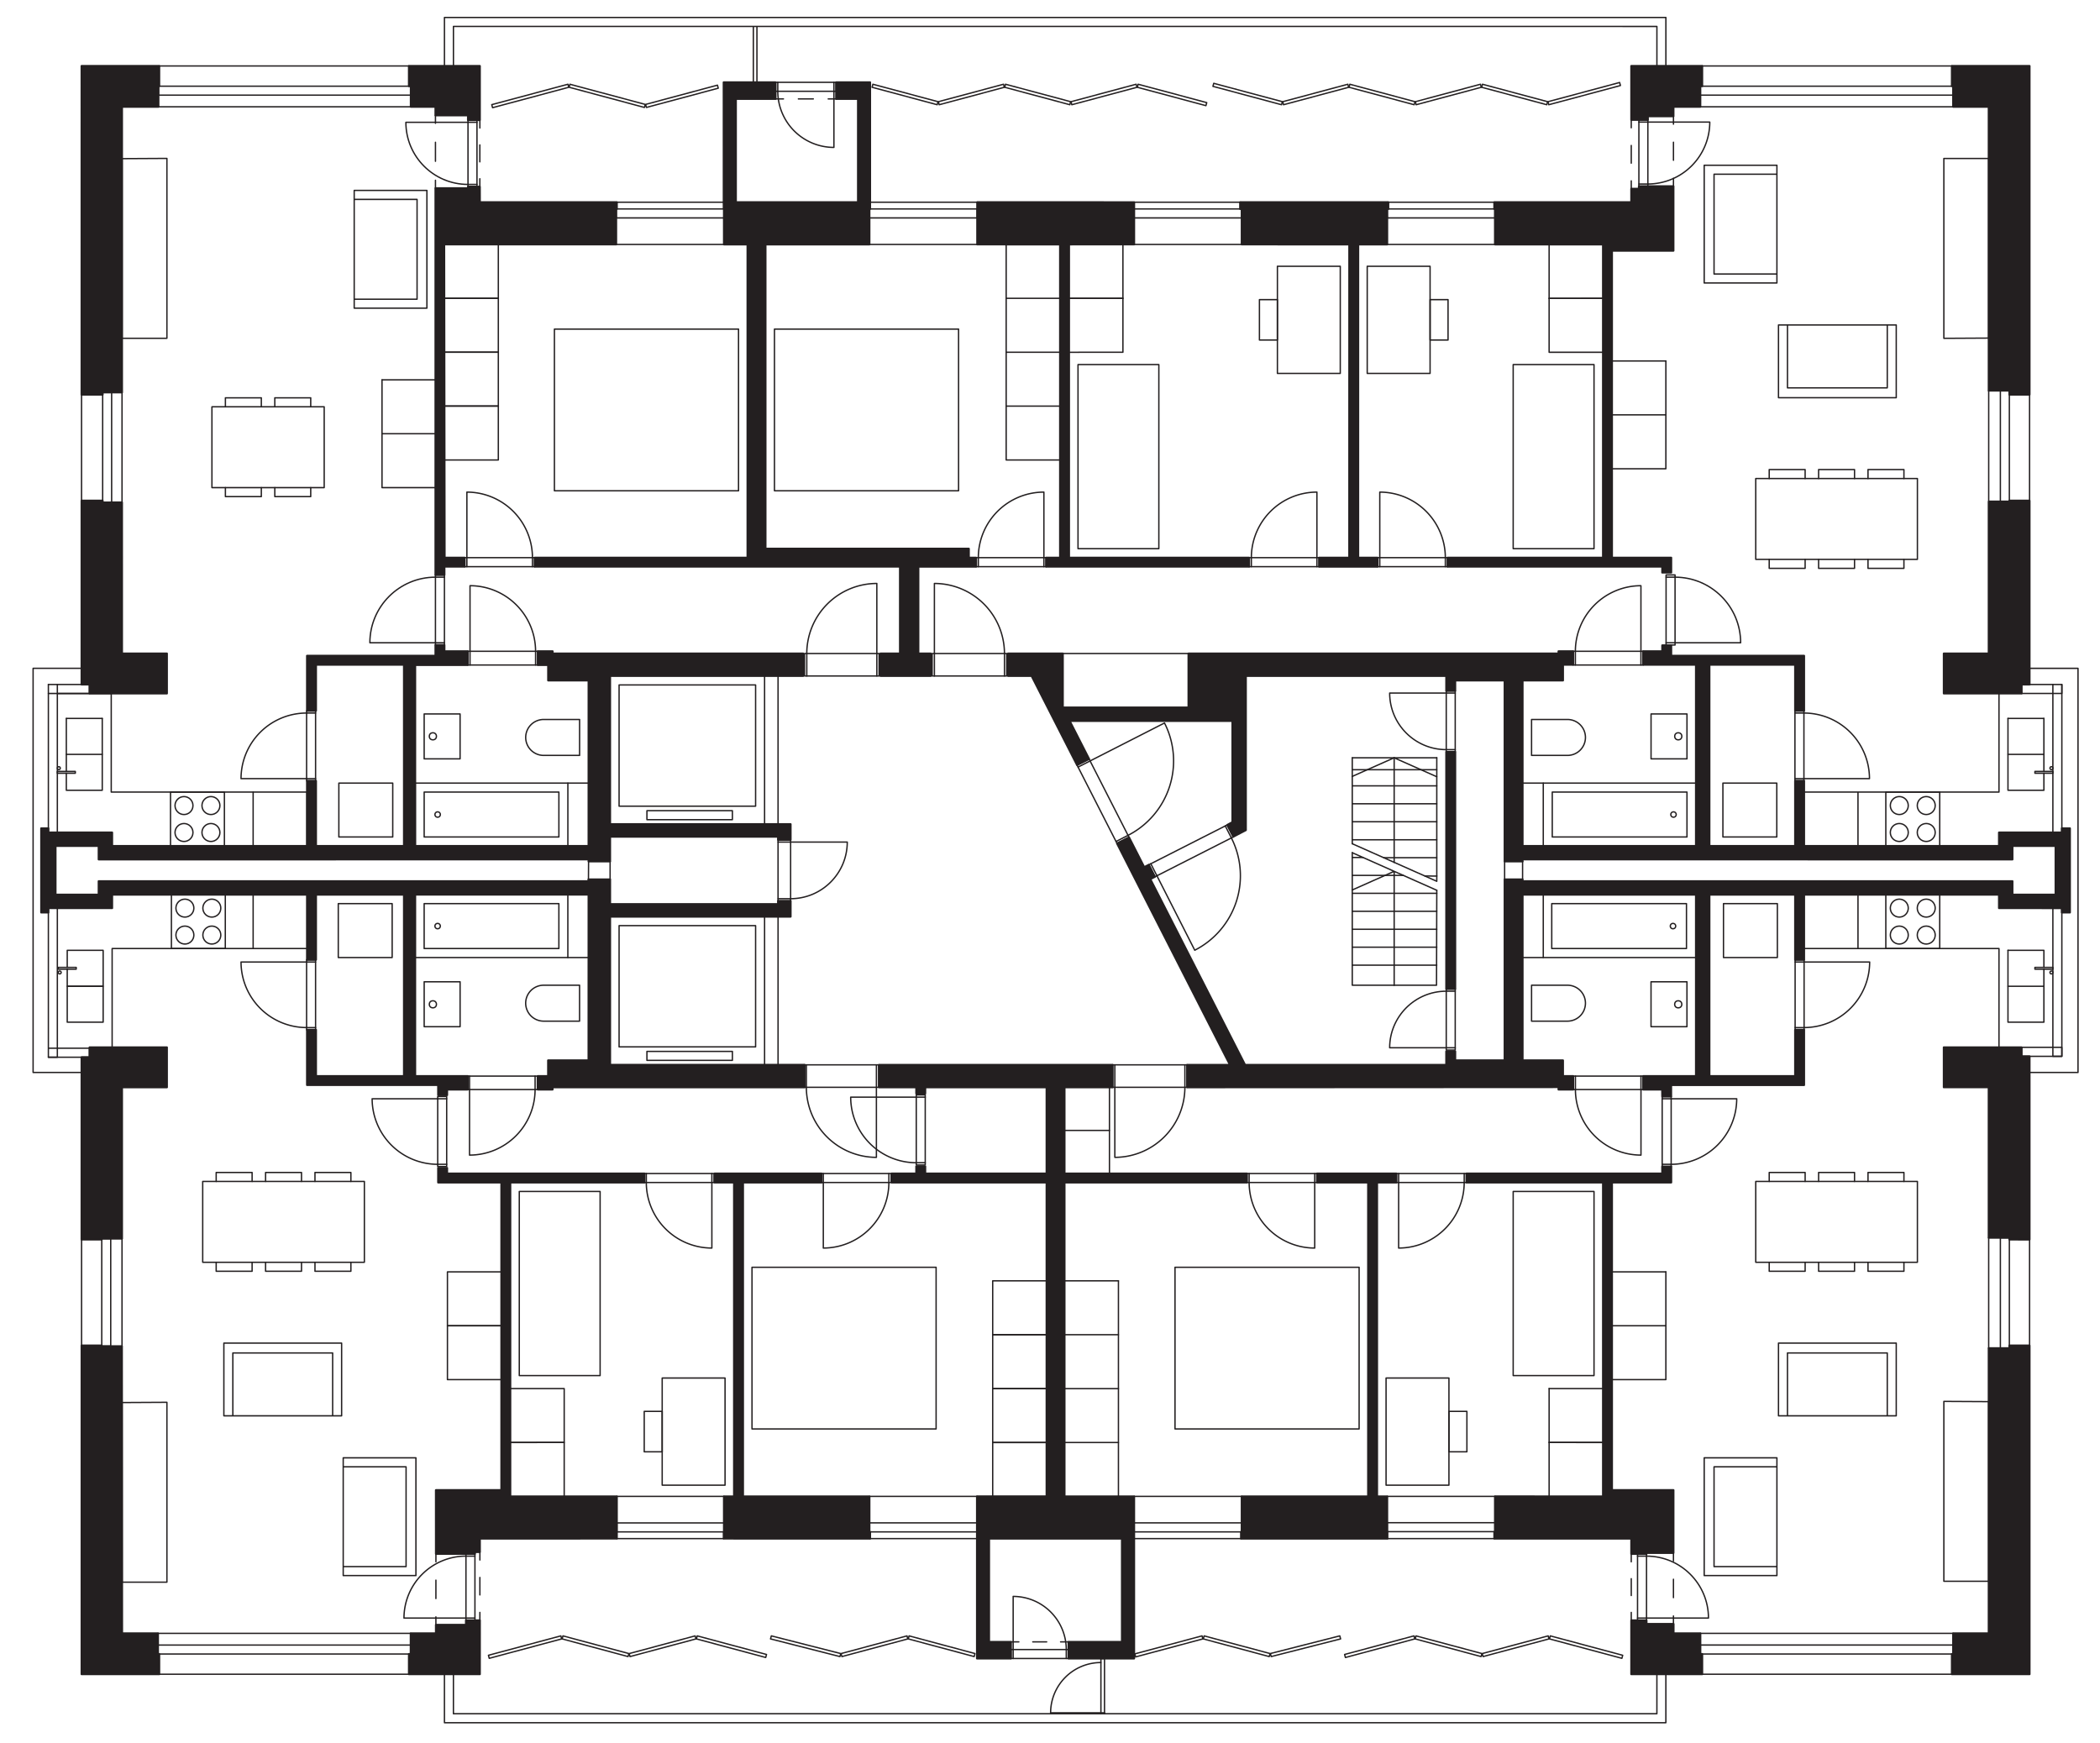 <svg xmlns="http://www.w3.org/2000/svg" xmlns:xlink="http://www.w3.org/1999/xlink" width="2650" height="2200" viewBox="0 0 265 220" xmlns:v="https://vecta.io/nano"><style><![CDATA[.N{stroke-linejoin:round}.O{stroke-width:.17}.P{stroke-linecap:round}.Q{stroke-width:.25}]]></style><path d="M140.398 134.373h-29.466v2.833h4.69V138h1.133l.004-.793h15.309v10.88h-15.313v-.903h-1.133v.903h-3.117v1.133h19.563v39.609h-8.784v20.458h4.283v-2.096h-2.756v-13.034h16.765v13.034h-6.742v2.096h8.282V188.83h-8.783v-39.61h23.012v-1.133h-23.012v-10.88h6.063v-2.833m56.837-.567h-5.097v-20.91h21.876v22.893h-6.654v1.7h2.391l.008.878h1.125l-.001-1.445h16.777v-6.97h-1.133v5.837h-10.813v-22.893h10.813v8.216h1.133v-8.217h24.593v1.699l7.933.004v.549h1.02v-10.624h-1.02v.527l-7.933.001v1.7h-24.593v-8.216h-1.133v8.216h-10.813v-22.87h10.813v5.813h1.133V82.75h-16.768v-1.315h-1.133v.749h-2.406v1.7h6.661v22.87h-21.878V85.867h5.1v-1.984h1.277v-1.7h-1.844v.283h-46.693v6.813h-15.857v-6.813h-6.923l.011 2.833h2.974l5.736 11.243 1.514-.772-2.445-4.791h20.532v12.767l-.647.348.759 1.488 1.588-.828V85.3h25.285v1.874h1.133v-1.307h6.233v22.837h2.267v-.257l61.818.009v-1.702h5.44v6.141l-5.44.004v-1.701h-61.818v-.226h-2.267v22.836h-6.233v-1.133h-1.134v1.7h-25.386l-11.953-23.437.577-.294-.772-1.514-.577.294-1.915-3.755-1.514.772 14.247 27.935h-5.402v2.833l46.863-.024v.308h1.851v-1.7h-1.285v-1.983m-95.71.566H76.989v-18.7h22.78v-1.983h-1.587v.397H76.989v-3.117h-2.731v.227H12.45v1.7l-5.44-.004v-6.141h5.44v1.702l61.821-.008v.257h2.717v-3.117h21.193v.39h1.587V104h-22.78V85.3h24.366v-2.833H69.738v-.283h-1.87v1.732h1.303v1.951h5.1l-.003 20.886H52.393V83.917h6.635v-1.732h-2.945v-.791H54.95v1.357H38.744v6.946h1.133v-5.813h11.1v22.869h-11.1v-8.216h-1.133v8.217H14.15v-1.7H6.104v-.528h-.907v10.624h.907v-.551h8.047v-1.701h24.593v8.216h1.133v-8.217h11.1v22.893h-11.1v-5.837h-1.133v6.97h16.545v1.275h1.133v-.708h2.6v-1.7h-6.629l-.003-22.894h21.881l-.006 20.91h-5.1v1.983h-1.303v1.7h1.87v-.283h31.794v-2.833m8.19 54.456H93.762V149.22h9.904v-1.133H90.17v1.133h2.459v39.609h-1.273v4.477l-.03.848 18.473.002v-.85h-.083v-4.477m-31.877 0H64.396v-39.61H81.33v-1.133H56.422v-.708h-1.133v1.842h7.974v38.816h-8.257l.004 8.046h4.922v-.226h.623v-1.7l17.283-.002v-5.325m-62.441-51.623h5.667v-5.043H11.3v1.247h-1.008l-.002 23.008 2.55-.001v-.113h2.557v-19.096m-.012 32.672h-2.543v-.089l-2.547.001v41.479h9.801v-2.55h-.159v-2.607h-4.527l-.024-36.234m45.17 34.591h-1.757v.566h-3.79v1.077l-3.181-.001v2.608h-.226v2.55h8.952l.002-6.8m114.497-15.64h-1.277v-39.61h2.437v-1.133h-10.025v1.133h6.455v39.61h-15.95v4.478h-.087v.85h18.473v-.85h-.026v-4.478m36.123-.793h-7.758V149.22h7.475v-2.012h-1.142l.008.878h-24.707v1.133h17.232v39.61l-13.632-.001v4.478h-.085v.85h17.281v1.928h1.927v-.115h3.399l.001-7.934m3.391 18.077h-3.38v-1.19h-3.412v-.453h-1.927v6.8h8.953v-2.55h-.235v-2.607m41.545-36.323h-2.55v.34h-2.607v35.982h-4.487v2.608h-.16v2.55h9.804v-41.48m0-36.493h-1.008v-1.133h-9.815v5.043h5.665v18.983h2.608v.227l2.55.01v-23.13M183.635 94.88h-1.133v29.916h1.133V94.88m72.477-31.703h-2.55v.112h-2.607v19.177l-5.667.001v5.042h9.815v-1.133h1.008V63.177m0-54.854h-9.804v2.55h.16v2.607h4.487v35.813h2.607v.51h2.55V8.323m-41.547 2.55h.237v-2.55h-8.953v6.8h2.097v-.453h3.231v-1.189l3.388-.003v-2.605m-3.389 12.63h-4.363v.314l-.963.004v1.695h-17.283v.85h.087v4.479h13.632v39.528h-19.612v1.133h27.087v.749h1.133v-1.882h-7.475V31.638l7.758.001v-8.136m-36.123 2.864h.14v-.85h-18.7v.85h.2v4.475l13.572.006-.005 39.526h-3.794v1.133h7.367v-1.133h-2.438l.003-39.527h3.655v-4.479m-31.934-.846l-19.803-.004v5.327l10.453.002v39.527h-1.757v1.133h25.613v-1.133h-22.723V30.846l8.216-.003v-5.322m-33.403.846h.084v-15.98l-4.284-.001v2.097h2.754v13.033H92.863V12.483h5.002v-2.096h-6.545l.005 15.984h.03v4.477l2.973-.001v39.527H67.474v1.133h46.093v10.96l-2.464.001v2.833l6.347-.001v-2.833h-1.558v-10.96h7.282v-1.133h-.912v-1.133l-25.66-.003v-38.39h13.115v-4.48m-31.96 0l.083-.85H60.555l-.005-1.958-1.494-.002v.193h-4.106L54.95 72.55h1.134v-1.044h2.55v-1.133h-2.523l-.055-39.529h21.699v-4.477m-17.2-18.044h-8.954v2.55h.241l-.003 2.607h3.11l-.001 1.077h4.106v.595h1.499V8.323m-45.158 5.157h4.596v-2.606h.102v-2.55h-9.803v41.48h2.663v-.283h2.443l-.001-36.04m0 49.923h-1.535l-.907.001v-.228h-2.663v23.2H11.3v1.133h9.763v-5.043h-5.666l-.002-19.064z" fill="#231f20" fill-rule="evenodd"/><g fill="none" stroke="#231f20" class="N"><g class="O P"><path d="M211.174 195.97v1"/><path d="M211.174 199.288v3.477" stroke-dasharray="0 0 2.318 2.318"/><path d="M211.174 203.923v1m-156.164-8.84l-.001 1"/><path d="M55.008 199.401l-.002 3.477" stroke-dasharray="0 0 2.318 2.318"/><path d="M55.006 204.037l-.001 1m5.55-.567v-1"/><path d="M60.556 201.265l.001-3.306" stroke-dasharray="0 0 2.204 2.204"/><path d="M60.557 196.857v-1m145.291.228v1"/><path d="M205.849 199.213v3.192" stroke-dasharray="0 0 2.128 2.128"/><path d="M205.849 203.47v1M54.951 23.749v-1"/><path d="M54.951 20.352v-3.597" stroke-dasharray="0 0 2.398 2.398"/><path d="M54.951 15.556v-1m5.604.596v1"/><path d="M60.553 18.287l-.002 3.203" stroke-dasharray="0 0 2.135 2.135"/><path d="M60.551 22.558v1m145.298-8.435v1"/><path d="M205.849 18.356v3.349" stroke-dasharray="0 0 2.233 2.233"/><path d="M205.849 22.821v1m5.327-9.151v1"/><path d="M211.175 17.947v3.416" stroke-dasharray="0 0 2.277 2.277"/><path d="M211.175 22.502v1M127.568 207.19h1"/><path d="M130.324 207.19h2.634" stroke-dasharray="0 0 1.756 1.756"/><path d="M133.836 207.19h1M97.865 12.483h1"/><path d="M100.748 12.483h2.825" stroke-dasharray="0 0 1.883 1.883"/><path d="M104.515 12.483h1M96.483 85.3V104m1.7 0V85.3m-20.06 1.133H95.35v15.3H78.123v-15.3m3.513 17V102.3h10.785v1.133H81.636m14.847 12.24v18.7m1.7 0v-18.7m-20.06 1.134H95.35v15.3H78.123v-15.3m3.513 17v-1.133h10.785v1.133H81.636m100.866-46.35h-7.14c.003 3.942 3.198 7.137 7.14 7.14"/><path d="M183.635 94.88v-7.707h-1.133v7.707h1.133"/><path d="M182.502 87.457h1.133m-1.133 7.14h1.133m-1.133 37.623h-7.14c.003-3.942 3.198-7.137 7.14-7.14"/><path d="M183.635 124.797v7.707h-1.133v-7.707h1.133"/><path d="M182.502 132.22h1.133m-1.133-7.14h1.133m-37.643-14.567l4.774 9.396a10.55 10.55 0 0 0 4.621-14.17"/><path d="M154.871 104.095l-9.901 5.031.77 1.516 9.901-5.031-.77-1.516"/><path d="M145.992 110.513l-.77-1.516m10.166-3.258l-.77-1.516m-36.705-21.756v-8.84a8.85 8.85 0 0 1 8.84 8.84m.283 2.833h-9.407v-2.833h9.407V85.3"/><path d="M117.913 82.467V85.3m8.84-2.833V85.3m-16.105-2.833v-8.84a8.85 8.85 0 0 0-8.84 8.84m-.283 2.833h9.407v-2.833h-9.407V85.3"/><path d="M110.648 82.467V85.3m-8.84-2.833V85.3m8.786 51.907v8.84a8.85 8.85 0 0 1-8.84-8.84m-.283-2.834h9.407v2.833h-9.407v-2.833m9.123 2.834v-2.833m-8.84 2.833v-2.833m-1.985-28.114h7.147c-.003 3.946-3.201 7.144-7.147 7.147"/><path d="M98.182 113.69v-7.713h1.587v7.713h-1.587"/><path d="M99.769 106.26h-1.587m1.587 7.147h-1.587m72.46-5.804v16.723h10.633l.034-11.982"/><path d="M175.931 109.954v14.398m5.377-12.008l-10.677-4.745m5.299 2.355l-5.309 2.36m10.687-16.702v15.598m0 .001l-10.667-4.741"/><path d="M170.642 106.47V95.626m0 1.506h10.667m-10.667 2.032h10.667m-10.667 2.267h10.667m-10.667 2.267h10.667m-10.667 2.274h10.667m-6.699 2.262h6.698m-10.666 2.233h6.443m-6.443 2.263h10.667m-10.667 2.265h10.667m-10.667 2.266h10.667m-10.667 2.267h10.667m-10.667 2.267h10.667m-9.315-13.591h-1.352m9.168 2.341l1.51.005"/><path d="M175.93 108.82V95.612m32.015-80.205h7.813a7.82 7.82 0 0 1-7.813 7.813"/><path d="M206.812 23.503v-8.379h1.133v8.379h-1.133"/><path d="M207.945 15.407h-1.133m1.133 7.812h-1.133M59.056 15.435h-7.838c.003 4.327 3.51 7.835 7.838 7.838m1.134.283v-8.404h-1.133v8.404h1.133"/><path d="M59.056 15.435h1.133m-1.133 7.838h1.133m45.043-11.754v7.083a7.09 7.09 0 0 1-7.083-7.083"/><path d="M97.865 10.386h7.65v1.133h-7.65v-1.133"/><path d="M105.232 11.519v-1.133m-7.083 1.133v-1.133m11.567 15.981V27.5h13.6v-1.133h-13.6m78.936 0V27.5h-13.6v-1.133h13.6m-31.96 0V27.5h-13.574v-1.133h13.574M62.055 13.206l.103.383 9.615-2.576-.103-.383-9.615 2.576m9.762-2.196l.102-.38 9.505 2.546-.103.383-9.504-2.549m9.651 2.166l.103.383 9.068-2.43-.103-.383-9.067 2.43"/><use xlink:href="#B"/><use xlink:href="#C"/><use xlink:href="#B" x="16.736"/><use xlink:href="#C" x="-16.736"/><use xlink:href="#B" x="43.451"/><path d="M143.52 11.01l.102-.38 8.659 2.32-.103.383-8.659-2.32m9.542-.12l.102-.38 8.659 2.32-.103.383-8.659-2.32"/><use xlink:href="#C" x="43.451"/><use xlink:href="#B" x="60.187"/><use xlink:href="#C" x="60.187"/><path d="M195.338 12.833l.103.383 9.042-2.423-.103-.383-9.042 2.423m-24.696 82.793h10.667"/><path d="M181.308 98.016l-5.378-2.39m0 0l-5.309 2.36m-33.062-1.963l9.389-4.788a10.55 10.55 0 0 1-4.601 14.178m-1.387 1.025l-5.046-9.894 1.516-.773 5.046 9.894-1.516.773"/><path d="M137.559 96.023l-1.516.773m6.305 8.617l-1.516.773M89.831 149.22v8.273a8.28 8.28 0 0 1-8.273-8.273"/><path d="M81.275 148.087h8.84v1.133h-8.84v-1.133"/><path d="M89.831 149.22v-1.133m-8.273 1.133v-1.133M59.25 137.49v8.273a8.28 8.28 0 0 0 8.273-8.273"/><path d="M67.807 135.79h-8.84v1.7h8.84v-1.7"/><path d="M59.25 137.49v-1.7m8.274 1.7v-1.7m60.328 72.363v-6.701a6.71 6.71 0 0 1 6.701 6.701m.283 1.134h-7.268v-1.133h7.268v1.133"/><path d="M127.852 208.153v1.133m6.701-1.133v1.133m-30.659-60.066v8.273a8.28 8.28 0 0 0 8.273-8.273"/><path d="M112.451 148.087h-8.84v1.133h8.84v-1.133"/><path d="M103.894 149.22v-1.133m8.273 1.133v-1.133M59.312 82.184v-8.273a8.28 8.28 0 0 1 8.273 8.273m.283 1.732h-8.84v-1.732h8.84v1.732"/><path d="M59.312 82.184v1.732m8.273-1.732v1.732m-8.668-13.543V62.1a8.28 8.28 0 0 1 8.273 8.273m.284 1.133h-8.84v-1.133h8.84v1.133"/><path d="M58.917 70.373v1.133m8.273-1.133v1.133m-11.956 67.146h-8.273a8.28 8.28 0 0 0 8.273 8.273"/><path d="M56.367 147.208v-8.84h-1.133v8.84h1.133"/><path d="M55.234 138.652h1.133m-1.133 8.273h1.133m59.255-8.472h-8.273a8.28 8.28 0 0 0 8.273 8.273m1.134.284v-8.84h-1.133v8.84h1.133"/><path d="M115.622 138.453h1.133m-1.133 8.274h1.133m-57.957 57.459h-7.82a7.83 7.83 0 0 1 7.82-7.82m1.134-.283v8.387h-1.133v-8.387h1.133"/><path d="M58.798 204.186h1.133m-1.133-7.82h1.133M38.689 98.253h-8.273a8.28 8.28 0 0 1 8.273-8.273"/><path d="M39.823 89.696v8.84h-1.134v-8.84h1.134"/><path d="M38.689 98.253h1.134m-1.134-8.273h1.134m15.127-8.87h-8.276c.003-4.57 3.707-8.273 8.276-8.276"/><path d="M56.084 72.55v8.843H54.95V72.55h1.134"/><path d="M54.95 81.11h1.134m-1.134-8.276h1.134m84.598 64.373v8.84a8.85 8.85 0 0 0 8.84-8.84m.283-2.834h-9.407v2.833h9.407v-2.833m-9.123 2.834v-2.833m8.84 2.833v-2.833m26.973 14.846v8.273a8.28 8.28 0 0 0 8.273-8.273"/><path d="M185.052 148.087h-8.84v1.133h8.84v-1.133"/><path d="M176.495 149.22v-1.133m8.274 1.133v-1.133m22.307-10.597v8.273a8.28 8.28 0 0 1-8.273-8.273"/><path d="M198.52 135.79h8.84v1.7h-8.84v-1.7"/><path d="M207.076 137.49v-1.7m-8.273 1.7v-1.7m-32.899 13.43v8.273a8.28 8.28 0 0 1-8.273-8.273"/><path d="M157.347 148.087h8.84v1.133h-8.84v-1.133"/><path d="M165.904 149.22v-1.133m-8.274 1.133v-1.133m49.44-65.903v-8.273a8.28 8.28 0 0 0-8.273 8.273m-.284 1.732h8.84v-1.732h-8.84v1.732"/><path d="M207.07 82.184v1.732m-8.274-1.732v1.732m-24.681-13.543V62.1a8.28 8.28 0 0 1 8.273 8.273m.284 1.133h-8.84v-1.133h8.84v1.133"/><path d="M174.115 70.373v1.133m8.274-1.133v1.133m45.271 49.89h8.273a8.28 8.28 0 0 1-8.273 8.273"/><path d="M226.527 129.953v-8.84h1.133v8.84h-1.133"/><path d="M227.66 121.396h-1.133m1.133 8.274h-1.133m-15.643 8.982h8.273a8.28 8.28 0 0 1-8.273 8.273"/><path d="M209.751 147.208v-8.84h1.134v8.84h-1.134"/><path d="M210.884 138.652h-1.134m1.134 8.273h-1.134m17.887-48.672h8.273a8.28 8.28 0 0 0-8.273-8.273"/><path d="M226.504 89.696v8.84h1.134v-8.84h-1.134"/><path d="M227.637 98.253h-1.134m1.134-8.273h-1.134m-15.127-8.87h8.276c-.003-4.57-3.707-8.273-8.276-8.276"/><path d="M210.243 72.55v8.843h1.133V72.55h-1.133"/><path d="M211.376 81.11h-1.133m1.133-8.276h-1.133m-78.514-2.461V62.1a8.28 8.28 0 0 0-8.273 8.273m-.284 1.133h8.84v-1.133h-8.84v1.133"/><path d="M131.729 70.373v1.133m-8.274-1.133v1.133m42.727-1.133V62.1a8.28 8.28 0 0 0-8.273 8.273m-.284 1.133h8.84v-1.133h-8.84v1.133"/><path d="M166.182 70.373v1.133m-8.273-1.133v1.133m49.866 132.68h7.818c-.003-4.317-3.502-7.815-7.818-7.818"/><path d="M206.642 196.085v8.385h1.134v-8.385h-1.134"/><path d="M207.775 204.186h-1.134m1.134-7.818h-1.134"/></g><path d="M94.895 159.918h23.233v20.4H94.895z" class="O"/><g class="P O"><path d="M125.269 188.83v-6.8h6.8"/><path d="M132.069 182.03h-6.8v-6.8h6.8"/><path d="M132.069 175.23h-6.8v-6.8h6.8"/><path d="M132.069 168.43h-6.8v-6.8h6.8m-60.873 27.192v-6.8h-6.8"/><path d="M64.396 182.03l6.8-.007v-6.8h-6.8m-1.134-14.726h-6.8v6.8h6.8"/><path d="M63.262 167.297h-6.8v6.8h6.8m-47.865 2.89l5.667-.031v22.698h-5.659v-22.667"/></g><path d="M69.962 41.531h23.233v20.4H69.962z" class="O"/><g class="P O"><path d="M62.884 37.643h-6.791m6.791 6.8h-6.791m6.791 6.8h-6.791"/><path d="M62.884 30.843v27.2h-6.791m-7.887-10.11v13.6h6.8M15.397 20.02l5.667-.031v22.698h-5.659V20.02m126.297 17.627h-6.8"/></g><path d="M136.035 46.006h10.2v23.233h-10.2zM161.196 33.6h7.933v13.519h-7.933z" class="O"/><path d="M158.929 37.81h2.267v5.1h-2.267zm-93.4 112.543h10.2v23.233h-10.2zm18.033 23.54h7.933v13.519h-7.933z" class="O"/><path d="M81.295 178.103h2.267v5.1h-2.267z" class="O"/><g class="P O"><path d="M33.513 159.287v1.133h4.533v-1.133m-10.766 0v1.133h4.533v-1.133m1.7-10.2v-1.133h4.533v1.133"/><path d="M27.28 149.087v-1.133h4.533v1.133m7.933 10.2v1.133h4.533v-1.133"/><path d="M39.746 149.087v-1.133h4.533v1.133"/></g><path d="M25.58 149.087h20.4v10.2h-20.4z" class="O"/><path d="M28.25 178.663v-9.175h14.86v9.175H28.25h1.133v-7.933h12.594v7.933m1.333 20.16h9.176v-14.86H43.31v14.86-1.133h7.933v-12.594H43.31m91.025-42.449h5.667M38.744 119.696H14.15v12.467m17.794-19.267v6.8m10.743-5.666h6.8v6.8h-6.8v-6.8" class="P O"/><circle cx="26.731" cy="114.596" r="1.133" class="O"/><circle cx="23.331" cy="114.596" r="1.133" class="O"/><circle cx="26.731" cy="117.996" r="1.133" class="O"/><circle cx="23.331" cy="117.996" r="1.133" class="O"/><path d="M21.631 112.896h6.8v6.8h-6.8z" class="O"/><circle cx="7.535" cy="122.714" r=".185" class="O"/><path d="M7.35 122.076h2.267v.227H7.35zm1.134 2.38h4.533v4.533H8.484z" class="O"/><path d="M8.484 122.303v2.153h4.533v-4.533H8.484v2.153" class="O P"/><path d="M52.39 112.897h19.267v7.933H52.39z" class="O"/><path d="M53.524 114.03h17v5.667h-17z" class="O"/><path d="M55.006 47.933h-6.8" class="O P"/><circle cx="55.224" cy="116.863" r=".34" class="O"/><circle cx="54.626" cy="126.734" r=".449" class="O"/><path d="M53.527 123.89h4.533v5.667h-4.533z" class="O"/><path d="M71.657 120.83h2.61" class="O P"/><path d="M148.275 159.918h23.233v20.4h-23.233z" class="O"/><g class="P O"><path d="M141.136 182.03h-6.8m6.8-6.8h-6.8m6.8-6.8h-6.8m6.8-6.8h-6.8m61.148 20.392h6.8"/><path d="M195.484 175.222h6.8m1.133-14.725h6.8"/><path d="M210.217 160.497v13.6h-6.8m47.546 2.776l-5.667-.031v22.698h5.659v-22.667"/></g><path d="M190.95 150.353h10.2v23.233h-10.2zm-16.041 23.54h7.933v13.519h-7.933z" class="O"/><path d="M182.842 178.103h2.267v5.1h-2.267z" class="O"/><g class="P O"><path d="M234.024 159.287v1.133h-4.533v-1.133m10.767 0v1.133h-4.533v-1.133m-1.701-10.2v-1.133h-4.533v1.133"/><path d="M240.258 149.087v-1.133h-4.533v1.133m-7.934 10.2v1.133h-4.533v-1.133"/><path d="M227.791 149.087v-1.133h-4.533v1.133"/></g><path d="M221.558 149.087h20.4v10.2h-20.4z" class="O"/><g class="P O"><path d="M239.288 178.663v-9.175h-14.86v9.175h14.86-1.133v-7.933h-12.594v7.933m-1.333 20.16h-9.175v-14.86h9.176v14.86-1.133h-7.933v-12.594h7.933m3.431-65.4h24.593v12.467M38.689 121.396h-8.273a8.28 8.28 0 0 0 8.273 8.273"/><path d="M39.822 129.953v-8.84h-1.134v8.84h1.134"/><path d="M38.689 121.396h1.134m-1.134 8.274h1.134m194.637-16.774v6.8m-10.173-5.666h-6.8v6.8h6.8v-6.8"/></g><circle cx="239.673" cy="117.996" r="1.133" class="O"/><circle cx="243.073" cy="117.996" r="1.133" class="O"/><path d="M237.973 112.896h6.8v6.8h-6.8z" class="O"/><circle cx="258.869" cy="122.714" r=".185" class="O"/><path d="M256.787 122.076h2.267v.227h-2.267z" class="O"/><g class="P O"><path d="M257.92 122.303v6.687h-4.533v-9.067"/><path d="M253.387 119.923h4.533v2.153"/></g><path d="M194.747 112.897h19.267v7.933h-19.267z" class="O"/><path d="M195.816 114.03h17v5.667h-17z" class="O"/><circle cx="211.116" cy="116.863" r=".34" class="O"/><circle cx="211.778" cy="126.734" r=".449" class="O"/><path d="M208.344 123.89h4.533v5.667h-4.533z" class="O"/><path d="M194.747 120.83h-2.61" class="O P"/><path d="M97.729 41.529h23.233v20.4H97.729z" class="O"/><g class="P O"><path d="M126.969 37.646h6.8m-6.8 6.8h6.8m-6.8 6.8h6.8"/><path d="M126.969 30.846v27.2h6.8m61.715-20.393h6.8"/><path d="M195.484 30.853v13.6h6.8m1.133 14.7h6.8v-13.6"/><path d="M210.217 45.553h-6.8m47.546-2.89l-5.667.031V19.996h5.659v22.667"/></g><path d="M190.95 46.006h10.2v23.233h-10.2zM172.53 33.6h7.933v13.519h-7.933z" class="O"/><path d="M180.463 37.81h2.267v5.1h-2.267z" class="O"/><path d="M234.024 60.386v-1.133h-4.533v1.133m10.767 0v-1.133h-4.533v1.133m-1.701 10.2v1.133h-4.533v-1.133m10.767 0v1.133h-4.533v-1.133m-7.934-10.2v-1.133h-4.533v1.133m4.533 10.2v1.133h-4.533v-1.133" class="P O"/><path d="M221.558 60.386h20.4v10.2h-20.4z" class="O"/><path d="M239.288 41.01v9.175h-14.86V41.01h14.86-1.133v7.933h-12.594V41.01m-1.333-20.159h-9.175v14.86h9.176v-14.86 1.133h-7.933v12.593h7.933m3.431 65.376h24.593V87.509m-17.793 19.244v-6.8m-10.246 5.666h-6.8v-6.8h6.8v6.8" class="P O"/><circle cx="239.673" cy="105.053" r="1.133" class="O"/><circle cx="243.073" cy="105.053" r="1.133" class="O"/><circle cx="239.673" cy="101.653" r="1.133" class="O"/><circle cx="243.073" cy="101.653" r="1.133" class="O"/><path d="M237.973 99.953h6.8v6.8h-6.8z" class="O"/><circle cx="258.869" cy="96.935" r=".185" class="O"/><path d="M256.787 97.346h2.267v.227h-2.267z" class="O"/><g class="P O"><path d="M257.92 90.659h-4.533"/><path d="M253.387 90.659v9.067h4.533v-2.153"/></g><path d="M194.747 98.819h19.267v7.933h-19.267z" class="O"/><path d="M195.88 99.953h17v5.667h-17z" class="O"/><circle cx="211.18" cy="102.786" r=".34" class="O"/><circle cx="211.781" cy="92.915" r=".449" class="O"/><path d="M208.347 90.093h4.533v5.667h-4.533z" class="O"/><g class="P O"><path d="M194.747 98.819h-2.61m-153.393 7.935v-6.8H14.037V87.511h-6.8"/><path d="M38.744 106.754h-6.8v-6.8m10.816 5.665h6.8v-6.8h-6.8v6.8"/></g><circle cx="26.618" cy="101.654" r="1.133" class="O"/><circle cx="23.218" cy="101.654" r="1.133" class="O"/><path d="M21.517 99.954h6.8v6.8h-6.8z" class="O"/><circle cx="7.422" cy="96.936" r=".185" class="O"/><path d="M7.237 97.347h2.267v.227H7.237z" class="O"/><g class="P O"><path d="M8.37 90.661h4.533"/><path d="M12.904 90.661v9.067H8.37v-2.153"/></g><path d="M52.393 98.819H71.66v7.933H52.393z" class="O"/><path d="M53.526 99.953h17v5.667h-17z" class="O"/><circle cx="55.226" cy="102.786" r=".34" class="O"/><circle cx="54.625" cy="92.915" r=".449" class="O"/><path d="M53.526 90.093h4.533v5.667h-4.533z" class="O"/><g class="P O"><path d="M71.66 98.819h2.61M44.697 24.028h9.175v14.86h-9.175v-14.86 1.133h7.933v12.594h-7.933M28.444 61.533v1.133h4.533v-1.133"/><path d="M28.444 51.333V50.2h4.533v1.133m1.7 10.2v1.133h4.533v-1.133"/><path d="M34.677 51.333v-1.133h4.533v1.133"/></g><path d="M26.743 51.333H40.91v10.2H26.743z" class="O"/><g class="P O"><path d="M77.839 193.308v-1.133h13.517v1.133H77.839m0-4.48l13.517.002m97.296 4.453v-1.133h-13.6v1.133h13.6m-78.937.024v-1.133h13.57v1.133h-13.57m33.405 0v-1.133h13.573v1.133H143.12m-81.382 15.957l-.103-.383 9.141-2.449.103.383-9.141 2.449m9.197-2.45l.103-.383 8.319 2.232-.102.38-8.32-2.229m8.569 2.23l-.102-.38 8.319-2.232.103.383-8.32 2.229m8.375-2.23l.103-.383 8.746 2.347-.102.38-8.747-2.344m9.353 0l.103-.383 8.757 2.232-.102.38-8.758-2.229m9.007 2.23l-.102-.38 8.319-2.232.103.383-8.32 2.229m8.375-2.23l.103-.383 8.315 2.231-.098.382-8.32-2.229m72.286 2.229l.103-.383-8.32-2.229-.103.383 8.32 2.229m-8.364-2.23l-.103-.383-8.758 2.347.103.383 8.758-2.347m-9.364 0l-.103-.383-8.758 2.229.103.383 8.758-2.229m-9.007 2.23l.103-.383-8.32-2.229-.103.383 8.32 2.229m-8.375-2.23l-.103-.383-8.484 2.273.103.383 8.484-2.273m43.679 0l-.103-.383-8.319 2.232.102.38 8.32-2.229m.056 0l.103-.383 9.141 2.449-.103.383-9.141-2.449M56.086 8.323v-6.12h154.133v6.12M56.084 211.27l.002 6.12h154.131v-6.12m-190.281-2.55v-1.133h31.892v1.133H19.936m-7.096-52.417h1.133v13.576H12.84v-13.576m-6.736-41.705v18.812H11.3v-1.133H6.104"/><path d="M6.104 114.598h1.133v18.812H6.104m0-47.033v18.676h1.133V86.377"/><path d="M6.104 87.51H11.3v-1.133H6.104m6.851-36.858h1.133v13.883h-1.133V49.519m7.038-38.646v1.133h31.849l.001-1.133h-31.85m57.762 15.494V27.5h13.6v-1.133h-13.6m136.81-15.494v1.133h31.903v-1.133h-31.903m38.997 38.42h-1.133V63.29h1.133V49.293m1.542 37.083h5.083v1.133h-5.083v-1.133"/><path d="M259.053 86.376v18.677m0 9.545v18.699h1.133V114.6h-1.133"/><path d="M255.104 132.163v1.133h5.083v-1.133h-5.084m-1.541 24.027h-1.133v13.94h1.133v-13.94m-7.094 52.53v-1.133h-31.901v1.133h31.901m-226.373 2.55h31.507m.226-5.157H19.936m-9.645-70.777H4.177v-51h6.114m0-21.16V49.803m9.804-41.48h31.507m163.2 0h31.507m9.803 41.48v13.373m0 21.161h6.114v51h-6.114m0 21.089v13.364m-9.804 41.48h-31.507M15.397 169.879v-13.576m.001-92.9V49.52m4.595-36.041h31.849m162.723-.001h31.903m4.487 35.815v13.883m-.002 93.014v13.94m-4.485 35.982h-31.901m-75.642 10.145v-6.969l.453-.001v6.97"/><path d="M139.379 216.143h-6.8m6.346-6.346a6.35 6.35 0 0 0-6.347 6.346M95.065 10.386v-7.05h.453v7.051l-.453-.001M57.219 8.323V3.336l151.867.003v4.984M57.217 211.27v4.986h151.867v-4.986"/><path d="M77.839 25.517H91.32m-13.565 5.326h13.6m18.361.004l13.6-.003m-13.517-5.327h13.517m19.803 5.326h13.574"/><path d="M143.119 25.521l13.487-.004m18.473 0h13.487m-13.514 5.329h13.6M10.294 156.418v13.373m67.545 24.363l13.487.001m18.39-5.326h13.57m-.001 5.328h-13.487m33.32-5.327h13.574m-.087 5.327h-13.487m31.934-5.328h13.6m-13.573 5.328h13.489M74.257 110.97l.015-2.267m2.717 2.267v-2.267m112.88 2.267v-2.267m2.266 2.267v-2.267m66.918-3.651h1.133V86.376M8.37 95.194h4.533"/><path d="M8.37 97.347V90.66m249.55 4.533h-4.533"/><path d="M257.92 97.346v-6.687m-54.503-38.306h6.8m-7.933-14.708l-6.8.007m62.436 86.805h-4.533m-49.97 42.84h6.8m-7.933 14.733l-6.8-.007"/><path d="M195.484 188.822v-13.6m-54.348 13.608v-27.2m-6.234-123.976l6.8-.007"/><path d="M134.902 44.454l6.8-.007v-13.6M55.006 54.733h-6.8m7.878-3.49h6.8"/><path d="M56.084 44.443h6.8m-6.8-6.8h6.8"/></g><path d="M193.269 124.325h4.533a2.27 2.27 0 0 1 2.267 2.267 2.27 2.27 0 0 1-2.267 2.267h-4.533v-4.533zm0-33.534h4.533a2.27 2.27 0 0 1 2.267 2.267 2.27 2.27 0 0 1-2.267 2.267h-4.533v-4.533zM73.135 124.325h-4.533a2.27 2.27 0 0 0-2.267 2.267 2.27 2.27 0 0 0 2.267 2.267h4.533v-4.533zm.003-33.534h-4.533a2.27 2.27 0 0 0-2.267 2.267 2.27 2.27 0 0 0 2.267 2.267h4.533v-4.533z" class="O"/><path d="M134.118 82.467h15.857m-9.973 54.74v10.88" class="P O"/><circle cx="239.673" cy="114.596" r="1.133" class="O"/><circle cx="243.073" cy="114.596" r="1.133" class="O"/><circle cx="26.618" cy="105.054" r="1.133" class="O"/><circle cx="23.218" cy="105.054" r="1.133" class="O"/><path d="M13.861 49.519h1.536l-.001-36.04h4.596v-2.606h.102v-2.55h-9.803l-.001 41.48h2.663v-.283h.907m237.095 120.61h2.607v-.34h2.55v41.48h-9.804v-2.55h.16v-2.608h4.487V170.13M51.601 8.323v2.55h.241l-.003 2.607h3.11l-.001 1.077h4.106v.595h1.499V8.323H51.6m193.689 123.84h9.815v1.133h1.008v23.129l-2.55-.01v-.227h-2.609v-18.983h-5.665v-5.043M10.291 63.176h2.663v.228h.907v-.002h1.535l.002 19.064h5.666v5.043H11.3v-1.133h-1.009V63.177M205.849 8.323v6.8h2.097v-.453h3.231v-1.189l3.388-.003v-2.605h.237v-2.55h-8.953M20.095 211.27v-2.55h-.159v-2.607h-4.527l-.025-36.234h-2.543v-.089l-2.547.001v41.479h9.801M256.112 63.177h-2.55v.112h-2.607v19.177l-5.667.001v5.042h9.815v-1.133h1.008v-23.2m-9.803-54.853v2.55h.16v2.607h4.487v35.814h2.607v.51h2.55V8.323h-9.804M10.294 156.418l2.546-.001v-.113h2.557v-19.096h5.667v-5.043H11.3v1.247h-1.008l-.002 23.007m195.559 54.851v-6.8h1.927v.453h3.412v1.19h3.38v2.607h.235v2.55h-8.953m-145.297 0l.002-6.8h-1.757v.566h-3.79v1.077l-3.181-.001v2.608h-.226v2.55h8.952m71.459-139.764v-1.133h1.757V30.846l-10.453-.002v-5.328l19.803.004v5.322l-8.216.003v39.527h22.723v1.133h-25.613m51.622 23.375h-1.133v29.916h1.134V94.88m18.653-64.035h-13.637v-4.479h-.087v-.85h17.283v-1.695l.963-.004v-.314h4.363v8.136l-7.758-.001v38.735h7.475v1.882h-1.133v-.749h-27.087v-1.133h19.612V30.845" class="P Q"/><path d="M173.832 71.506v-1.133h-2.438l.003-39.527h3.655v-4.479h.14v-.85h-18.7v.85h.2v4.475l13.572.006-.005 39.526h-3.794v1.133h7.367zm-50.66 0v-1.133h-.912V69.24l-25.66-.003v-38.39h13.115v-4.48h.084v-15.98l-4.284-.001v2.097h2.754v13.034H92.863V12.483h5.002v-2.097H91.32l.005 15.984h.03v4.477l2.973-.001v39.527H67.474v1.133h46.093v10.96l-2.464.001V85.3l6.347-.001v-2.833h-1.559v-10.96h7.282z" class="Q"/><path d="M74.272 85.867l-.003 20.886H52.393V83.916h6.635v-1.732h-2.945v-.791H54.95v1.357H38.744v6.946h1.133v-5.813h11.1v22.869h-11.1v-8.216h-1.133v8.217H14.15v-1.7H6.104v-.528h-.907v10.624h.907v-.551h8.047v-1.701h24.593v8.216h1.133v-8.217h11.1v22.893h-11.1v-5.837h-1.133v6.97h16.545v1.275h1.133v-.708h2.6v-1.7h-6.629l-.003-22.893h21.881l-.006 20.91h-5.1v1.983h-1.303v1.7h1.87v-.283h31.794v-2.833H76.989v-18.7h22.78v-1.983h-1.587v.397H76.989v-3.117h-2.731v.227H12.45v1.701l-5.44-.004v-6.14h5.44v1.701l61.821-.008v.257h2.717v-3.117h21.193v.39h1.587V104h-22.78V85.3h24.366v-2.833H69.738v-.283h-1.87v1.732h1.303v1.951h5.1" class="P Q"/><path d="M197.236 83.883v1.984h-5.1v20.886h21.878v-22.87h-6.661v-1.7h2.406v-.748h1.133v1.315h16.768v6.946h-1.133v-5.813h-10.813v22.87h10.813v-8.216h1.133v8.216h24.593v-1.7l7.933-.001v-.527h1.02v10.624h-1.02v-.549l-7.933-.004v-1.699H227.66v8.217h-1.133v-8.216h-10.813v22.893h10.813v-5.837h1.133v6.97h-16.777l.001 1.445h-1.125l-.008-.878h-2.391v-1.7h6.654v-22.893h-21.876v20.91h5.097v1.983h1.285v1.7h-1.851v-.308l-46.863.024v-2.833h5.402l-14.247-27.935 1.514-.772 1.915 3.755.577-.294.772 1.514-.577.294 11.953 23.438h25.386v-1.7h1.134v1.133h6.233V110.97h2.267v.226h61.818v1.701l5.44-.004v-6.14h-5.44v1.702l-61.818-.009v.257h-2.267V85.867h-6.233v1.307h-1.133V85.3h-25.285v19.455l-1.588.828-.759-1.488.647-.348V90.98h-20.532l2.445 4.791-1.514.772L130.18 85.3h-2.974l-.011-2.833h6.923v6.813h15.857v-6.813h46.694v-.283h1.844v1.7h-1.278zM56.111 70.373h2.523v1.133h-2.55v1.044H54.95l.001-48.801h4.105v-.193l1.494.002.005 1.958h17.283v.85h-.083v4.477H56.056l.055 39.529zm4.444 125.484v-1.7l17.283-.002v-5.325H64.396v-39.61H81.33v-1.133H56.422v-.708h-1.133v1.842h7.974v38.816h-8.257l.004 8.046h4.922v-.226h.623zm49.161-2.55h.083v.85l-18.473-.002v-.848h.03v-4.477h1.273v-39.61H90.17v-1.133h13.496v1.133h-9.904v39.61h15.954v4.477z" class="Q"/><path d="M134.335 137.207h6.063m0 0v-2.833h-29.466v2.833h4.69V138h1.133l.004-.793h15.309v10.88h-15.313v-.903h-1.133v.903h-3.117v1.133h19.563v39.609h-8.783v20.458h4.283v-2.097h-2.756v-13.033h16.765v13.033h-6.742v2.096h8.282V188.83h-8.783v-39.61h23.012v-1.133h-23.012v-10.879" class="P Q"/><path d="M172.642 188.83h-15.95v4.478h-.087v.85h18.473v-.85h-.026v-4.478h-1.277v-39.61h2.437v-1.133h-10.025v1.133h6.455v39.61z" class="Q"/><path d="M202.284 188.829v-39.61h-17.232v-1.133h24.707l-.008-.878h1.142v2.011h-7.475v38.817h7.758l-.001 7.934h-3.399v.115h-1.927v-1.928h-17.281v-.85h.085v-4.478l13.631.001" class="P Q"/><path d="M133.098 87.28l-1.01-1.98h1.01v1.98z" class="Q"/></g><defs ><path id="B" d="M118.415 12.833l.103.383 8.221-2.203-.103-.383-8.221 2.203"/><path id="C" d="M126.784 11.01l.102-.38 8.221 2.203-.103.383-8.221-2.203"/></defs></svg>